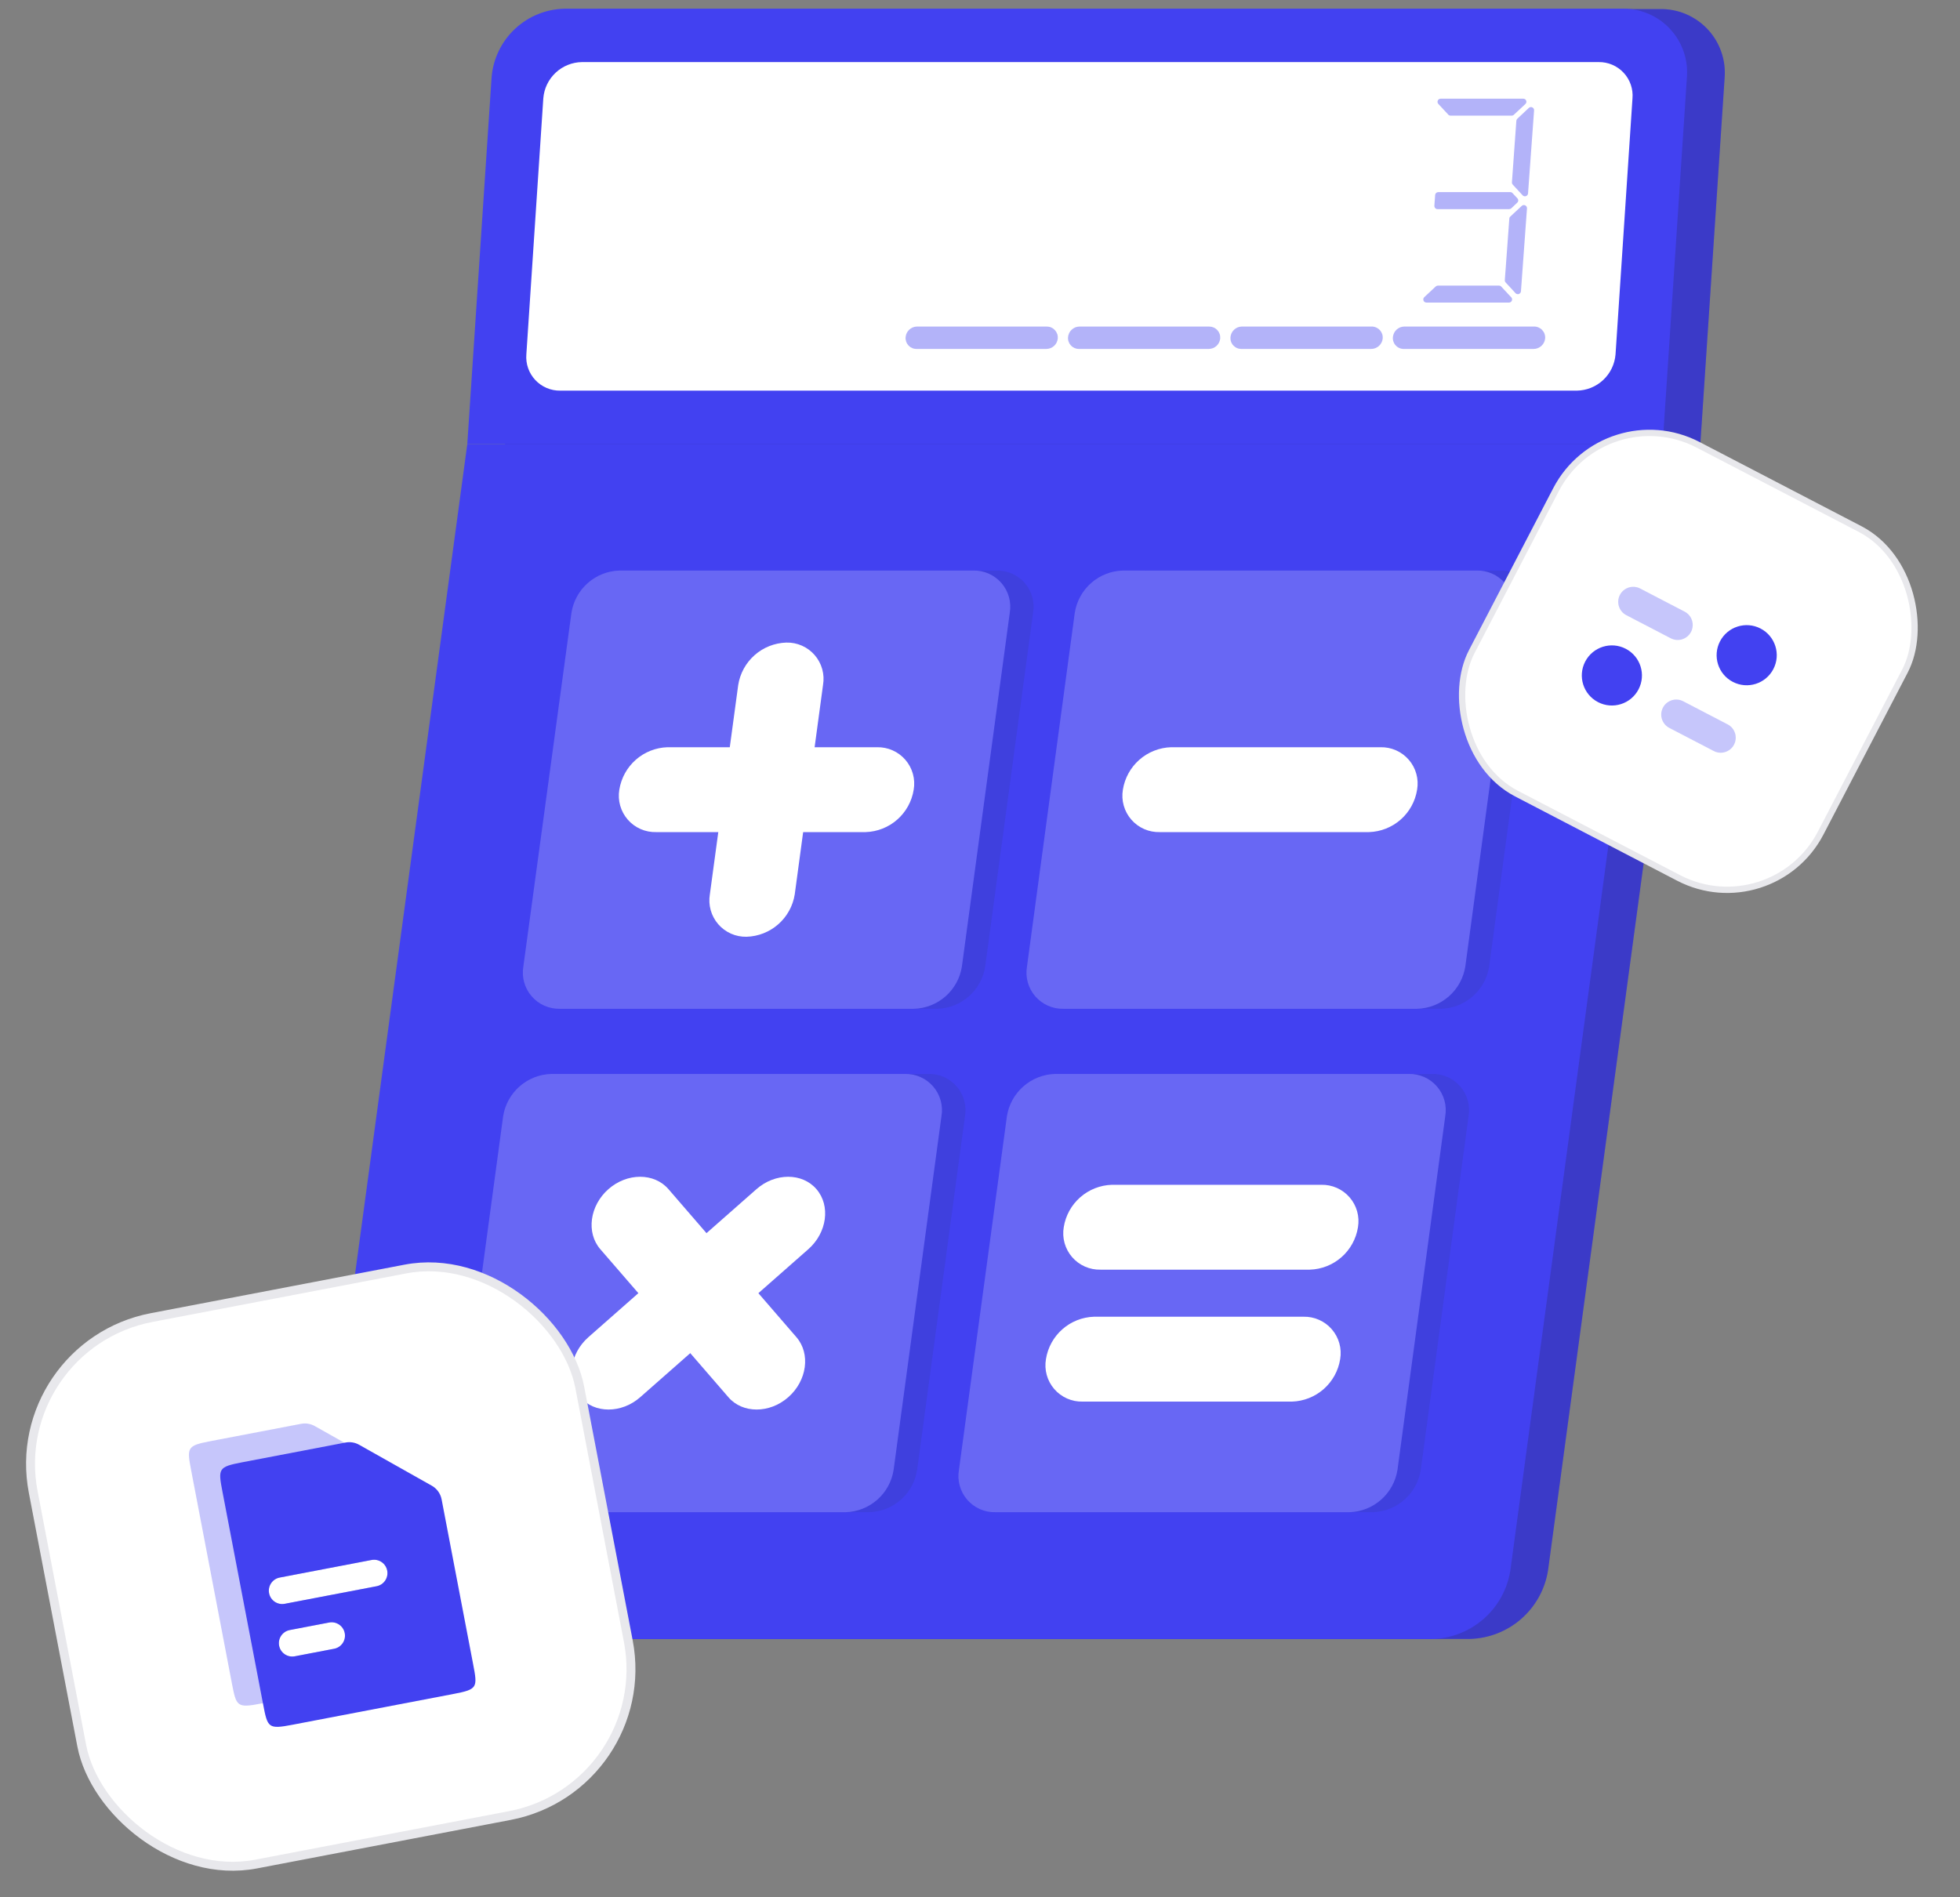 <svg width="220" height="213" viewBox="0 0 220 213" fill="none" xmlns="http://www.w3.org/2000/svg">
<rect x="0" y="0" width="220" height="213" fill="#808080" stroke="none"/>
<path d="M193.58 8.737C193.659 7.745 193.53 6.748 193.202 5.809C192.874 4.87 192.353 4.01 191.674 3.284C190.994 2.558 190.171 1.981 189.256 1.591C188.341 1.201 187.354 1.006 186.36 1.019H67.647C65.559 1.048 63.557 1.856 62.033 3.283C60.509 4.711 59.572 6.655 59.405 8.737L56.678 49.857L39.587 176.271C39.42 177.233 39.469 178.221 39.731 179.162C39.992 180.103 40.459 180.974 41.099 181.713C41.738 182.451 42.533 183.039 43.427 183.432C44.321 183.826 45.291 184.016 46.267 183.989H164.989C167.123 183.932 169.17 183.129 170.773 181.719C172.376 180.308 173.434 178.381 173.762 176.271L190.853 49.857L193.58 8.737Z" fill="#4241F1"/>
<path opacity="0.2" d="M193.58 8.737C193.659 7.745 193.53 6.748 193.202 5.809C192.874 4.87 192.353 4.01 191.674 3.284C190.994 2.558 190.171 1.981 189.256 1.591C188.341 1.201 187.354 1.006 186.36 1.019H67.647C65.559 1.048 63.557 1.856 62.033 3.283C60.509 4.711 59.572 6.655 59.405 8.737L56.678 49.857L39.587 176.271C39.42 177.233 39.469 178.221 39.731 179.162C39.992 180.103 40.459 180.974 41.099 181.713C41.738 182.451 42.533 183.039 43.427 183.432C44.321 183.826 45.291 184.016 46.267 183.989H164.989C167.123 183.932 169.17 183.129 170.773 181.719C172.376 180.308 173.434 178.381 173.762 176.271L190.853 49.857L193.58 8.737Z" fill="#201E23"/>
<path d="M160.761 183.998H42.04C41.064 184.023 40.094 183.832 39.201 183.438C38.308 183.044 37.514 182.456 36.875 181.718C36.236 180.98 35.769 180.109 35.507 179.169C35.244 178.229 35.194 177.242 35.359 176.28L52.451 49.857H186.626L169.534 176.271C169.208 178.382 168.151 180.312 166.548 181.724C164.945 183.136 162.897 183.941 160.761 183.998Z" fill="#4241F1"/>
<path d="M182.141 0.976H63.419C61.331 1.005 59.329 1.813 57.805 3.24C56.281 4.668 55.344 6.612 55.178 8.694L52.451 49.857H186.626L189.344 8.737C189.43 7.743 189.308 6.742 188.984 5.799C188.66 4.855 188.142 3.99 187.463 3.259C186.785 2.528 185.96 1.947 185.044 1.554C184.127 1.161 183.138 0.964 182.141 0.976Z" fill="#4241F1"/>
<path d="M59.08 39.789L60.984 11.035C61.071 9.939 61.564 8.915 62.367 8.163C63.169 7.411 64.223 6.986 65.323 6.97H179.439C179.963 6.962 180.483 7.064 180.965 7.269C181.448 7.475 181.881 7.778 182.239 8.161C182.597 8.544 182.871 8.997 183.043 9.492C183.215 9.987 183.282 10.513 183.238 11.035L181.335 39.789C181.245 40.885 180.752 41.908 179.949 42.659C179.147 43.41 178.094 43.836 176.995 43.854H62.879C62.355 43.861 61.836 43.758 61.355 43.552C60.873 43.347 60.44 43.043 60.082 42.66C59.725 42.278 59.451 41.825 59.278 41.33C59.106 40.836 59.038 40.311 59.08 39.789Z" fill="white"/>
<g opacity="0.4">
<path d="M171.215 11.678L169.92 12.887C169.888 12.918 169.851 12.942 169.809 12.959C169.768 12.975 169.724 12.983 169.68 12.982H162.819C162.771 12.983 162.723 12.973 162.679 12.954C162.634 12.935 162.594 12.906 162.562 12.87L161.447 11.67C161.4 11.62 161.369 11.557 161.358 11.489C161.346 11.422 161.354 11.352 161.382 11.289C161.409 11.226 161.454 11.173 161.512 11.135C161.569 11.098 161.636 11.078 161.705 11.078H170.992C171.061 11.079 171.129 11.101 171.186 11.14C171.242 11.18 171.286 11.236 171.31 11.302C171.334 11.367 171.338 11.437 171.321 11.505C171.304 11.572 171.267 11.632 171.215 11.678Z" fill="#4241F1"/>
<path d="M169.397 33.966H160.109C160.039 33.966 159.97 33.945 159.911 33.906C159.853 33.866 159.808 33.809 159.782 33.744C159.756 33.678 159.75 33.606 159.766 33.537C159.782 33.468 159.818 33.406 159.869 33.357L161.156 32.157C161.222 32.097 161.307 32.064 161.396 32.062H168.256C168.306 32.061 168.354 32.071 168.399 32.092C168.444 32.113 168.483 32.144 168.514 32.183L169.637 33.383C169.68 33.432 169.709 33.493 169.72 33.557C169.731 33.622 169.723 33.689 169.698 33.749C169.673 33.81 169.632 33.862 169.578 33.901C169.525 33.939 169.462 33.962 169.397 33.966Z" fill="#4241F1"/>
<path d="M170.297 22.758L169.637 23.384C169.571 23.443 169.486 23.477 169.397 23.478H161.344C161.297 23.477 161.25 23.466 161.206 23.447C161.163 23.427 161.124 23.399 161.092 23.363C161.06 23.328 161.035 23.287 161.02 23.241C161.004 23.196 160.998 23.148 161.001 23.101L161.087 21.892C161.094 21.803 161.134 21.72 161.199 21.66C161.264 21.599 161.35 21.566 161.439 21.566H169.517C169.565 21.565 169.613 21.575 169.658 21.594C169.702 21.613 169.742 21.642 169.774 21.677L170.323 22.269C170.354 22.303 170.378 22.342 170.393 22.385C170.409 22.428 170.415 22.473 170.413 22.519C170.41 22.564 170.399 22.609 170.379 22.65C170.359 22.691 170.332 22.728 170.297 22.758Z" fill="#4241F1"/>
<path d="M171.395 23.418L170.718 32.706C170.711 32.773 170.686 32.838 170.643 32.891C170.601 32.945 170.545 32.985 170.48 33.007C170.416 33.028 170.346 33.031 170.28 33.014C170.214 32.997 170.155 32.962 170.109 32.911L169.002 31.711C168.969 31.675 168.944 31.634 168.927 31.588C168.911 31.542 168.905 31.494 168.908 31.445L169.414 24.542C169.416 24.497 169.426 24.454 169.445 24.414C169.465 24.374 169.492 24.339 169.526 24.31L170.812 23.11C170.865 23.061 170.932 23.031 171.004 23.022C171.075 23.014 171.148 23.027 171.211 23.061C171.275 23.094 171.326 23.147 171.359 23.21C171.392 23.274 171.405 23.347 171.395 23.418Z" fill="#4241F1"/>
<path d="M172.192 12.399L171.515 21.712C171.51 21.78 171.486 21.846 171.444 21.9C171.402 21.955 171.346 21.996 171.281 22.019C171.216 22.042 171.146 22.045 171.08 22.029C171.013 22.012 170.953 21.976 170.906 21.926L169.791 20.717C169.761 20.682 169.737 20.641 169.723 20.597C169.708 20.553 169.702 20.506 169.706 20.46L170.203 13.556C170.211 13.468 170.251 13.386 170.314 13.325L171.601 12.116C171.652 12.067 171.718 12.035 171.788 12.024C171.858 12.013 171.93 12.024 171.994 12.054C172.058 12.085 172.111 12.134 172.146 12.195C172.182 12.257 172.198 12.328 172.192 12.399Z" fill="#4241F1"/>
</g>
<path opacity="0.4" d="M156.345 37.851C156.372 37.531 156.517 37.232 156.751 37.012C156.985 36.792 157.293 36.666 157.614 36.659H172.193C172.363 36.657 172.532 36.691 172.689 36.758C172.845 36.825 172.986 36.923 173.103 37.047C173.22 37.172 173.31 37.318 173.367 37.479C173.425 37.639 173.448 37.81 173.436 37.98C173.409 38.301 173.263 38.601 173.027 38.822C172.791 39.042 172.481 39.167 172.158 39.172H157.614C157.441 39.18 157.268 39.151 157.107 39.086C156.946 39.022 156.8 38.924 156.68 38.799C156.56 38.674 156.468 38.525 156.41 38.361C156.352 38.198 156.33 38.024 156.345 37.851Z" fill="#4241F1"/>
<path opacity="0.4" d="M138.113 37.851C138.141 37.531 138.285 37.232 138.52 37.012C138.754 36.792 139.061 36.666 139.382 36.659H153.961C154.131 36.657 154.3 36.691 154.457 36.758C154.614 36.825 154.755 36.923 154.872 37.047C154.989 37.172 155.078 37.318 155.136 37.479C155.193 37.639 155.216 37.81 155.205 37.98C155.177 38.301 155.031 38.601 154.795 38.822C154.559 39.042 154.25 39.167 153.927 39.172H139.348C139.178 39.175 139.009 39.142 138.852 39.075C138.695 39.009 138.554 38.91 138.437 38.786C138.321 38.661 138.232 38.514 138.176 38.353C138.12 38.192 138.099 38.021 138.113 37.851Z" fill="#4241F1"/>
<path opacity="0.4" d="M119.881 37.851C119.909 37.531 120.053 37.232 120.288 37.012C120.522 36.792 120.829 36.666 121.151 36.659H135.729C135.899 36.659 136.067 36.693 136.222 36.761C136.378 36.828 136.518 36.927 136.634 37.051C136.75 37.175 136.839 37.321 136.896 37.481C136.953 37.641 136.976 37.811 136.964 37.98C136.938 38.302 136.793 38.603 136.557 38.824C136.32 39.044 136.01 39.169 135.686 39.172H121.108C120.938 39.174 120.77 39.14 120.614 39.073C120.458 39.006 120.318 38.907 120.202 38.783C120.087 38.658 119.999 38.511 119.943 38.351C119.888 38.191 119.867 38.02 119.881 37.851Z" fill="#4241F1"/>
<path opacity="0.4" d="M101.649 37.851C101.677 37.531 101.821 37.232 102.056 37.012C102.29 36.792 102.597 36.666 102.919 36.659H117.497C117.667 36.659 117.835 36.693 117.99 36.761C118.146 36.828 118.286 36.927 118.402 37.051C118.518 37.175 118.607 37.321 118.664 37.481C118.721 37.641 118.744 37.811 118.732 37.98C118.706 38.302 118.561 38.603 118.325 38.824C118.088 39.044 117.778 39.169 117.454 39.172H102.876C102.706 39.174 102.538 39.14 102.382 39.073C102.226 39.006 102.086 38.907 101.97 38.783C101.855 38.658 101.767 38.511 101.711 38.351C101.656 38.191 101.635 38.02 101.649 37.851Z" fill="#4241F1"/>
<path opacity="0.1" d="M61.387 108.489L66.755 68.809C66.956 67.509 67.606 66.32 68.594 65.45C69.581 64.58 70.842 64.085 72.158 64.05H111.837C112.439 64.033 113.037 64.151 113.588 64.394C114.139 64.636 114.63 64.999 115.023 65.454C115.417 65.909 115.705 66.447 115.866 67.027C116.027 67.607 116.057 68.216 115.954 68.809L110.585 108.489C110.387 109.789 109.738 110.977 108.752 111.847C107.766 112.717 106.506 113.213 105.191 113.248H65.503C64.901 113.265 64.303 113.147 63.752 112.905C63.201 112.662 62.711 112.3 62.317 111.844C61.923 111.389 61.635 110.851 61.474 110.271C61.314 109.691 61.284 109.082 61.387 108.489Z" fill="#263238"/>
<path opacity="0.1" d="M117.917 108.489L123.311 68.809C123.512 67.509 124.162 66.32 125.15 65.45C126.137 64.58 127.399 64.085 128.714 64.05H168.394C168.996 64.032 169.595 64.148 170.147 64.39C170.698 64.633 171.189 64.995 171.583 65.451C171.978 65.907 172.265 66.445 172.426 67.025C172.586 67.606 172.615 68.216 172.51 68.809L167.15 108.489C166.948 109.789 166.297 110.977 165.31 111.846C164.323 112.716 163.062 113.212 161.747 113.248H122.025C121.423 113.265 120.825 113.148 120.275 112.905C119.724 112.662 119.234 112.3 118.841 111.844C118.448 111.388 118.161 110.851 118.001 110.271C117.841 109.69 117.813 109.082 117.917 108.489Z" fill="#263238"/>
<path opacity="0.1" d="M53.746 165.02L59.114 125.323C59.316 124.023 59.967 122.835 60.954 121.966C61.941 121.096 63.202 120.6 64.517 120.563H104.196C104.798 120.547 105.396 120.664 105.947 120.907C106.498 121.15 106.988 121.512 107.382 121.968C107.776 122.423 108.064 122.96 108.225 123.541C108.386 124.121 108.416 124.73 108.313 125.323L102.944 165.011C102.744 166.309 102.094 167.496 101.108 168.364C100.123 169.233 98.863 169.727 97.55 169.762H57.862C57.262 169.778 56.665 169.661 56.116 169.419C55.566 169.177 55.077 168.817 54.684 168.363C54.29 167.91 54.002 167.375 53.84 166.797C53.677 166.219 53.645 165.612 53.746 165.02Z" fill="#263238"/>
<path opacity="0.1" d="M110.276 165.02L115.636 125.323C115.838 124.023 116.489 122.835 117.476 121.966C118.463 121.096 119.724 120.6 121.039 120.563H160.719C161.32 120.547 161.919 120.664 162.47 120.907C163.021 121.15 163.511 121.512 163.905 121.968C164.299 122.423 164.586 122.96 164.747 123.541C164.908 124.121 164.938 124.73 164.835 125.323L159.475 165.011C159.271 166.309 158.619 167.495 157.633 168.363C156.646 169.231 155.386 169.726 154.072 169.762H114.384C113.784 169.778 113.188 169.661 112.639 169.419C112.09 169.178 111.601 168.817 111.208 168.363C110.815 167.909 110.528 167.374 110.367 166.796C110.206 166.218 110.175 165.611 110.276 165.02Z" fill="#263238"/>
<path d="M58.745 108.489L64.139 68.809C64.34 67.509 64.99 66.32 65.978 65.45C66.965 64.58 68.227 64.085 69.542 64.05H109.222C109.823 64.033 110.421 64.151 110.972 64.394C111.523 64.636 112.014 64.999 112.408 65.454C112.801 65.909 113.089 66.447 113.25 67.027C113.411 67.607 113.441 68.216 113.338 68.809L107.969 108.489C107.771 109.789 107.122 110.977 106.136 111.847C105.15 112.717 103.89 113.213 102.575 113.248H62.861C62.26 113.265 61.661 113.147 61.111 112.905C60.559 112.662 60.069 112.3 59.675 111.844C59.282 111.389 58.994 110.851 58.833 110.271C58.672 109.691 58.642 109.082 58.745 108.489Z" fill="#4241F1"/>
<path opacity="0.2" d="M58.745 108.489L64.139 68.809C64.34 67.509 64.99 66.32 65.978 65.45C66.965 64.58 68.227 64.085 69.542 64.05H109.222C109.823 64.033 110.421 64.151 110.972 64.394C111.523 64.636 112.014 64.999 112.408 65.454C112.801 65.909 113.089 66.447 113.25 67.027C113.411 67.607 113.441 68.216 113.338 68.809L107.969 108.489C107.771 109.789 107.122 110.977 106.136 111.847C105.15 112.717 103.89 113.213 102.575 113.248H62.861C62.26 113.265 61.661 113.147 61.111 112.905C60.559 112.662 60.069 112.3 59.675 111.844C59.282 111.389 58.994 110.851 58.833 110.271C58.672 109.691 58.642 109.082 58.745 108.489Z" fill="white"/>
<path d="M115.276 108.489L120.636 68.809C120.836 67.509 121.487 66.32 122.474 65.45C123.462 64.58 124.723 64.085 126.039 64.05H165.718C166.321 64.032 166.919 64.148 167.471 64.39C168.023 64.633 168.514 64.995 168.908 65.451C169.302 65.907 169.59 66.445 169.75 67.025C169.91 67.606 169.939 68.216 169.834 68.809L164.475 108.489C164.273 109.789 163.622 110.977 162.635 111.846C161.647 112.716 160.387 113.212 159.072 113.248H119.384C118.782 113.265 118.184 113.148 117.634 112.905C117.083 112.662 116.593 112.3 116.2 111.844C115.807 111.388 115.52 110.851 115.36 110.271C115.2 109.69 115.171 109.082 115.276 108.489Z" fill="#4241F1"/>
<path opacity="0.2" d="M115.276 108.489L120.636 68.809C120.836 67.509 121.487 66.32 122.474 65.45C123.462 64.58 124.723 64.085 126.039 64.05H165.718C166.321 64.032 166.919 64.148 167.471 64.39C168.023 64.633 168.514 64.995 168.908 65.451C169.302 65.907 169.59 66.445 169.75 67.025C169.91 67.606 169.939 68.216 169.834 68.809L164.475 108.489C164.273 109.789 163.622 110.977 162.635 111.846C161.647 112.716 160.387 113.212 159.072 113.248H119.384C118.782 113.265 118.184 113.148 117.634 112.905C117.083 112.662 116.593 112.3 116.2 111.844C115.807 111.388 115.52 110.851 115.36 110.271C115.2 109.69 115.171 109.082 115.276 108.489Z" fill="white"/>
<path d="M51.105 165.02L56.473 125.323C56.675 124.023 57.326 122.835 58.313 121.966C59.3 121.096 60.561 120.6 61.876 120.563H101.555C102.157 120.547 102.755 120.664 103.306 120.907C103.857 121.15 104.347 121.512 104.741 121.968C105.135 122.423 105.423 122.96 105.584 123.541C105.745 124.121 105.775 124.73 105.671 125.323L100.303 165.011C100.103 166.309 99.453 167.496 98.467 168.364C97.481 169.233 96.222 169.727 94.909 169.762H55.221C54.621 169.778 54.024 169.661 53.475 169.419C52.925 169.177 52.436 168.817 52.042 168.363C51.649 167.91 51.361 167.375 51.199 166.797C51.036 166.219 51.004 165.612 51.105 165.02Z" fill="#4241F1"/>
<path opacity="0.2" d="M51.105 165.02L56.473 125.323C56.675 124.023 57.326 122.835 58.313 121.966C59.3 121.096 60.561 120.6 61.876 120.563H101.555C102.157 120.547 102.755 120.664 103.306 120.907C103.857 121.15 104.347 121.512 104.741 121.968C105.135 122.423 105.423 122.96 105.584 123.541C105.745 124.121 105.775 124.73 105.671 125.323L100.303 165.011C100.103 166.309 99.453 167.496 98.467 168.364C97.481 169.233 96.222 169.727 94.909 169.762H55.221C54.621 169.778 54.024 169.661 53.475 169.419C52.925 169.177 52.436 168.817 52.042 168.363C51.649 167.91 51.361 167.375 51.199 166.797C51.036 166.219 51.004 165.612 51.105 165.02Z" fill="white"/>
<path d="M107.635 165.02L113.02 125.323C113.222 124.023 113.874 122.835 114.861 121.966C115.848 121.096 117.108 120.6 118.423 120.563H158.103C158.705 120.547 159.303 120.664 159.854 120.907C160.405 121.15 160.895 121.512 161.289 121.968C161.683 122.423 161.97 122.96 162.131 123.541C162.292 124.121 162.322 124.73 162.219 125.323L156.859 165.011C156.655 166.309 156.003 167.495 155.017 168.363C154.03 169.231 152.77 169.726 151.457 169.762H111.743C111.143 169.778 110.547 169.661 109.997 169.419C109.448 169.178 108.959 168.817 108.566 168.363C108.174 167.909 107.886 167.374 107.725 166.796C107.564 166.218 107.533 165.611 107.635 165.02Z" fill="#4241F1"/>
<path opacity="0.2" d="M107.635 165.02L113.02 125.323C113.222 124.023 113.874 122.835 114.861 121.966C115.848 121.096 117.108 120.6 118.423 120.563H158.103C158.705 120.547 159.303 120.664 159.854 120.907C160.405 121.15 160.895 121.512 161.289 121.968C161.683 122.423 161.97 122.96 162.131 123.541C162.292 124.121 162.322 124.73 162.219 125.323L156.859 165.011C156.655 166.309 156.003 167.495 155.017 168.363C154.03 169.231 152.77 169.726 151.457 169.762H111.743C111.143 169.778 110.547 169.661 109.997 169.419C109.448 169.178 108.959 168.817 108.566 168.363C108.174 167.909 107.886 167.374 107.725 166.796C107.564 166.218 107.533 165.611 107.635 165.02Z" fill="white"/>
<path d="M83.795 105.162C83.194 105.175 82.597 105.056 82.048 104.812C81.498 104.568 81.009 104.206 80.616 103.751C80.223 103.296 79.935 102.76 79.773 102.181C79.611 101.602 79.578 100.995 79.678 100.402L82.86 76.905C83.063 75.605 83.715 74.417 84.701 73.546C85.688 72.675 86.947 72.177 88.263 72.137C88.865 72.121 89.463 72.24 90.014 72.484C90.565 72.728 91.055 73.091 91.449 73.547C91.843 74.003 92.13 74.541 92.291 75.121C92.452 75.702 92.482 76.311 92.379 76.905L89.206 100.402C89.001 101.702 88.347 102.889 87.359 103.758C86.371 104.627 85.11 105.124 83.795 105.162Z" fill="white"/>
<path d="M69.516 88.653C69.722 87.353 70.374 86.165 71.362 85.294C72.35 84.423 73.611 83.925 74.928 83.885H98.442C99.044 83.872 99.641 83.991 100.192 84.236C100.742 84.48 101.231 84.843 101.625 85.299C102.018 85.754 102.306 86.292 102.467 86.871C102.629 87.451 102.66 88.06 102.558 88.653C102.353 89.952 101.701 91.138 100.715 92.007C99.728 92.876 98.47 93.373 97.156 93.413H73.658C73.055 93.43 72.456 93.314 71.903 93.071C71.35 92.829 70.858 92.468 70.462 92.012C70.066 91.557 69.776 91.02 69.612 90.439C69.449 89.858 69.416 89.248 69.516 88.653Z" fill="white"/>
<path d="M65.134 156.847C63.53 154.995 63.942 151.968 66.043 150.115L84.909 133.496C87.01 131.643 90.055 131.643 91.641 133.496C93.245 135.348 92.833 138.384 90.732 140.236L71.866 156.847C69.765 158.7 66.712 158.7 65.134 156.847Z" fill="white"/>
<path d="M68.29 133.496C70.391 131.643 73.435 131.643 75.031 133.496L89.395 150.115C90.998 151.968 90.587 154.995 88.486 156.847C86.385 158.7 83.34 158.7 81.754 156.847L67.381 140.236C65.777 138.384 66.189 135.348 68.29 133.496Z" fill="white"/>
<path d="M126.038 88.653C126.244 87.353 126.896 86.165 127.884 85.294C128.872 84.423 130.133 83.925 131.45 83.885H154.947C155.549 83.87 156.147 83.989 156.698 84.233C157.249 84.477 157.739 84.84 158.133 85.296C158.527 85.752 158.814 86.289 158.975 86.87C159.136 87.451 159.166 88.06 159.063 88.653C158.858 89.952 158.206 91.138 157.22 92.007C156.233 92.876 154.974 93.373 153.661 93.413H130.172C129.569 93.429 128.971 93.311 128.419 93.069C127.868 92.826 127.377 92.464 126.981 92.009C126.586 91.554 126.297 91.017 126.134 90.437C125.971 89.857 125.938 89.248 126.038 88.653Z" fill="white"/>
<path d="M119.401 137.766C119.606 136.466 120.26 135.279 121.248 134.41C122.236 133.541 123.497 133.045 124.812 133.007H148.31C148.911 132.993 149.507 133.113 150.057 133.357C150.606 133.601 151.095 133.963 151.488 134.418C151.881 134.872 152.169 135.408 152.331 135.987C152.494 136.566 152.526 137.174 152.426 137.766C152.223 139.066 151.571 140.254 150.585 141.125C149.598 141.996 148.338 142.494 147.023 142.534H123.517C122.915 142.548 122.318 142.428 121.768 142.184C121.218 141.94 120.728 141.577 120.335 141.121C119.942 140.665 119.654 140.128 119.492 139.548C119.331 138.968 119.3 138.36 119.401 137.766Z" fill="white"/>
<path d="M117.403 152.577C117.608 151.278 118.26 150.092 119.246 149.223C120.233 148.354 121.491 147.857 122.805 147.817H146.303C146.904 147.802 147.502 147.921 148.052 148.164C148.603 148.407 149.093 148.77 149.487 149.224C149.881 149.679 150.17 150.216 150.333 150.795C150.495 151.375 150.528 151.983 150.428 152.577C150.222 153.877 149.569 155.065 148.581 155.936C147.593 156.806 146.333 157.305 145.016 157.345H121.519C120.917 157.36 120.318 157.241 119.768 156.997C119.217 156.753 118.727 156.39 118.333 155.934C117.939 155.478 117.651 154.941 117.491 154.36C117.33 153.779 117.3 153.17 117.403 152.577Z" fill="white"/>
<rect x="180.113" y="44.477" width="44.145" height="44.145" rx="11.825" transform="rotate(27.483 180.113 44.477)" fill="white" stroke="#E8E8EC" stroke-width="0.707"/>
<g clip-path="url(#clip0_277_321)">
<path opacity="0.3" fill-rule="evenodd" clip-rule="evenodd" d="M184.101 66.066L189.091 68.662C189.918 69.092 190.239 70.111 189.809 70.938C189.379 71.765 188.36 72.086 187.533 71.656L182.543 69.06C181.716 68.63 181.395 67.611 181.825 66.784C182.255 65.958 183.274 65.636 184.101 66.066ZM188.93 78.723L193.92 81.319C194.747 81.749 195.068 82.768 194.638 83.595C194.208 84.421 193.189 84.743 192.362 84.313L187.372 81.717C186.545 81.287 186.224 80.268 186.654 79.441C187.084 78.615 188.103 78.293 188.93 78.723Z" fill="#4241F1"/>
<path fill-rule="evenodd" clip-rule="evenodd" d="M194.5 76.548C192.846 75.688 192.203 73.65 193.063 71.996C193.923 70.343 195.961 69.7 197.615 70.56C199.268 71.42 199.911 73.458 199.051 75.111C198.191 76.765 196.153 77.408 194.5 76.548ZM179.368 78.821C177.714 77.961 177.071 75.923 177.931 74.27C178.791 72.616 180.829 71.973 182.483 72.833C184.136 73.693 184.78 75.731 183.919 77.385C183.059 79.038 181.021 79.682 179.368 78.821Z" fill="#4241F1"/>
</g>
<rect x="0.585" y="151.054" width="62.462" height="62.462" rx="16.732" transform="rotate(-10.826 0.585 151.054)" fill="white" stroke="#E8E8EC"/>
<g clip-path="url(#clip1_277_321)">
<path opacity="0.3" d="M23.664 161.778L33.8 159.84C34.322 159.74 34.863 159.828 35.327 160.089L43.48 164.683C44.057 165.008 44.461 165.571 44.586 166.221L48.123 184.717C48.627 187.355 48.633 187.547 45.927 188.064L29.299 191.244C26.593 191.761 26.528 191.581 26.023 188.943L21.468 165.125C20.964 162.487 20.958 162.295 23.664 161.778ZM31.394 177.099C30.58 177.254 30.047 178.04 30.203 178.854C30.358 179.667 31.144 180.201 31.957 180.045L42.271 178.073C43.084 177.917 43.618 177.132 43.462 176.318C43.307 175.504 42.521 174.971 41.707 175.126L31.394 177.099ZM32.521 182.992C31.707 183.148 31.174 183.933 31.329 184.747C31.485 185.561 32.271 186.094 33.085 185.939L37.505 185.093C38.318 184.938 38.852 184.152 38.696 183.338C38.54 182.525 37.755 181.991 36.941 182.147L32.521 182.992Z" fill="#4241F1"/>
<path d="M27.175 164.161L38.783 161.941C39.306 161.841 39.847 161.93 40.31 162.191L48.464 166.785C49.04 167.11 49.445 167.672 49.569 168.322L53.106 186.818C53.611 189.456 53.616 189.648 50.91 190.165L32.81 193.627C30.104 194.145 30.038 193.964 29.534 191.326L24.979 167.508C24.474 164.87 24.469 164.679 27.175 164.161ZM31.394 177.099C30.581 177.254 30.047 178.04 30.203 178.854C30.358 179.667 31.144 180.201 31.958 180.045L42.271 178.073C43.084 177.917 43.618 177.132 43.462 176.318C43.307 175.504 42.521 174.971 41.707 175.126L31.394 177.099ZM32.521 182.992C31.707 183.148 31.174 183.933 31.33 184.747C31.485 185.561 32.271 186.094 33.085 185.939L37.505 185.093C38.318 184.938 38.852 184.152 38.696 183.338C38.541 182.525 37.755 181.991 36.941 182.147L32.521 182.992Z" fill="#4241F1"/>
</g>
<defs>
<clipPath id="clip0_277_321">
<rect width="27" height="27" fill="white" transform="translate(183.244 56.744) rotate(27.483)"/>
</clipPath>
<clipPath id="clip1_277_321">
<rect width="36" height="36" fill="white" transform="translate(16.227 161.673) rotate(-10.826)"/>
</clipPath>
</defs>
</svg>
